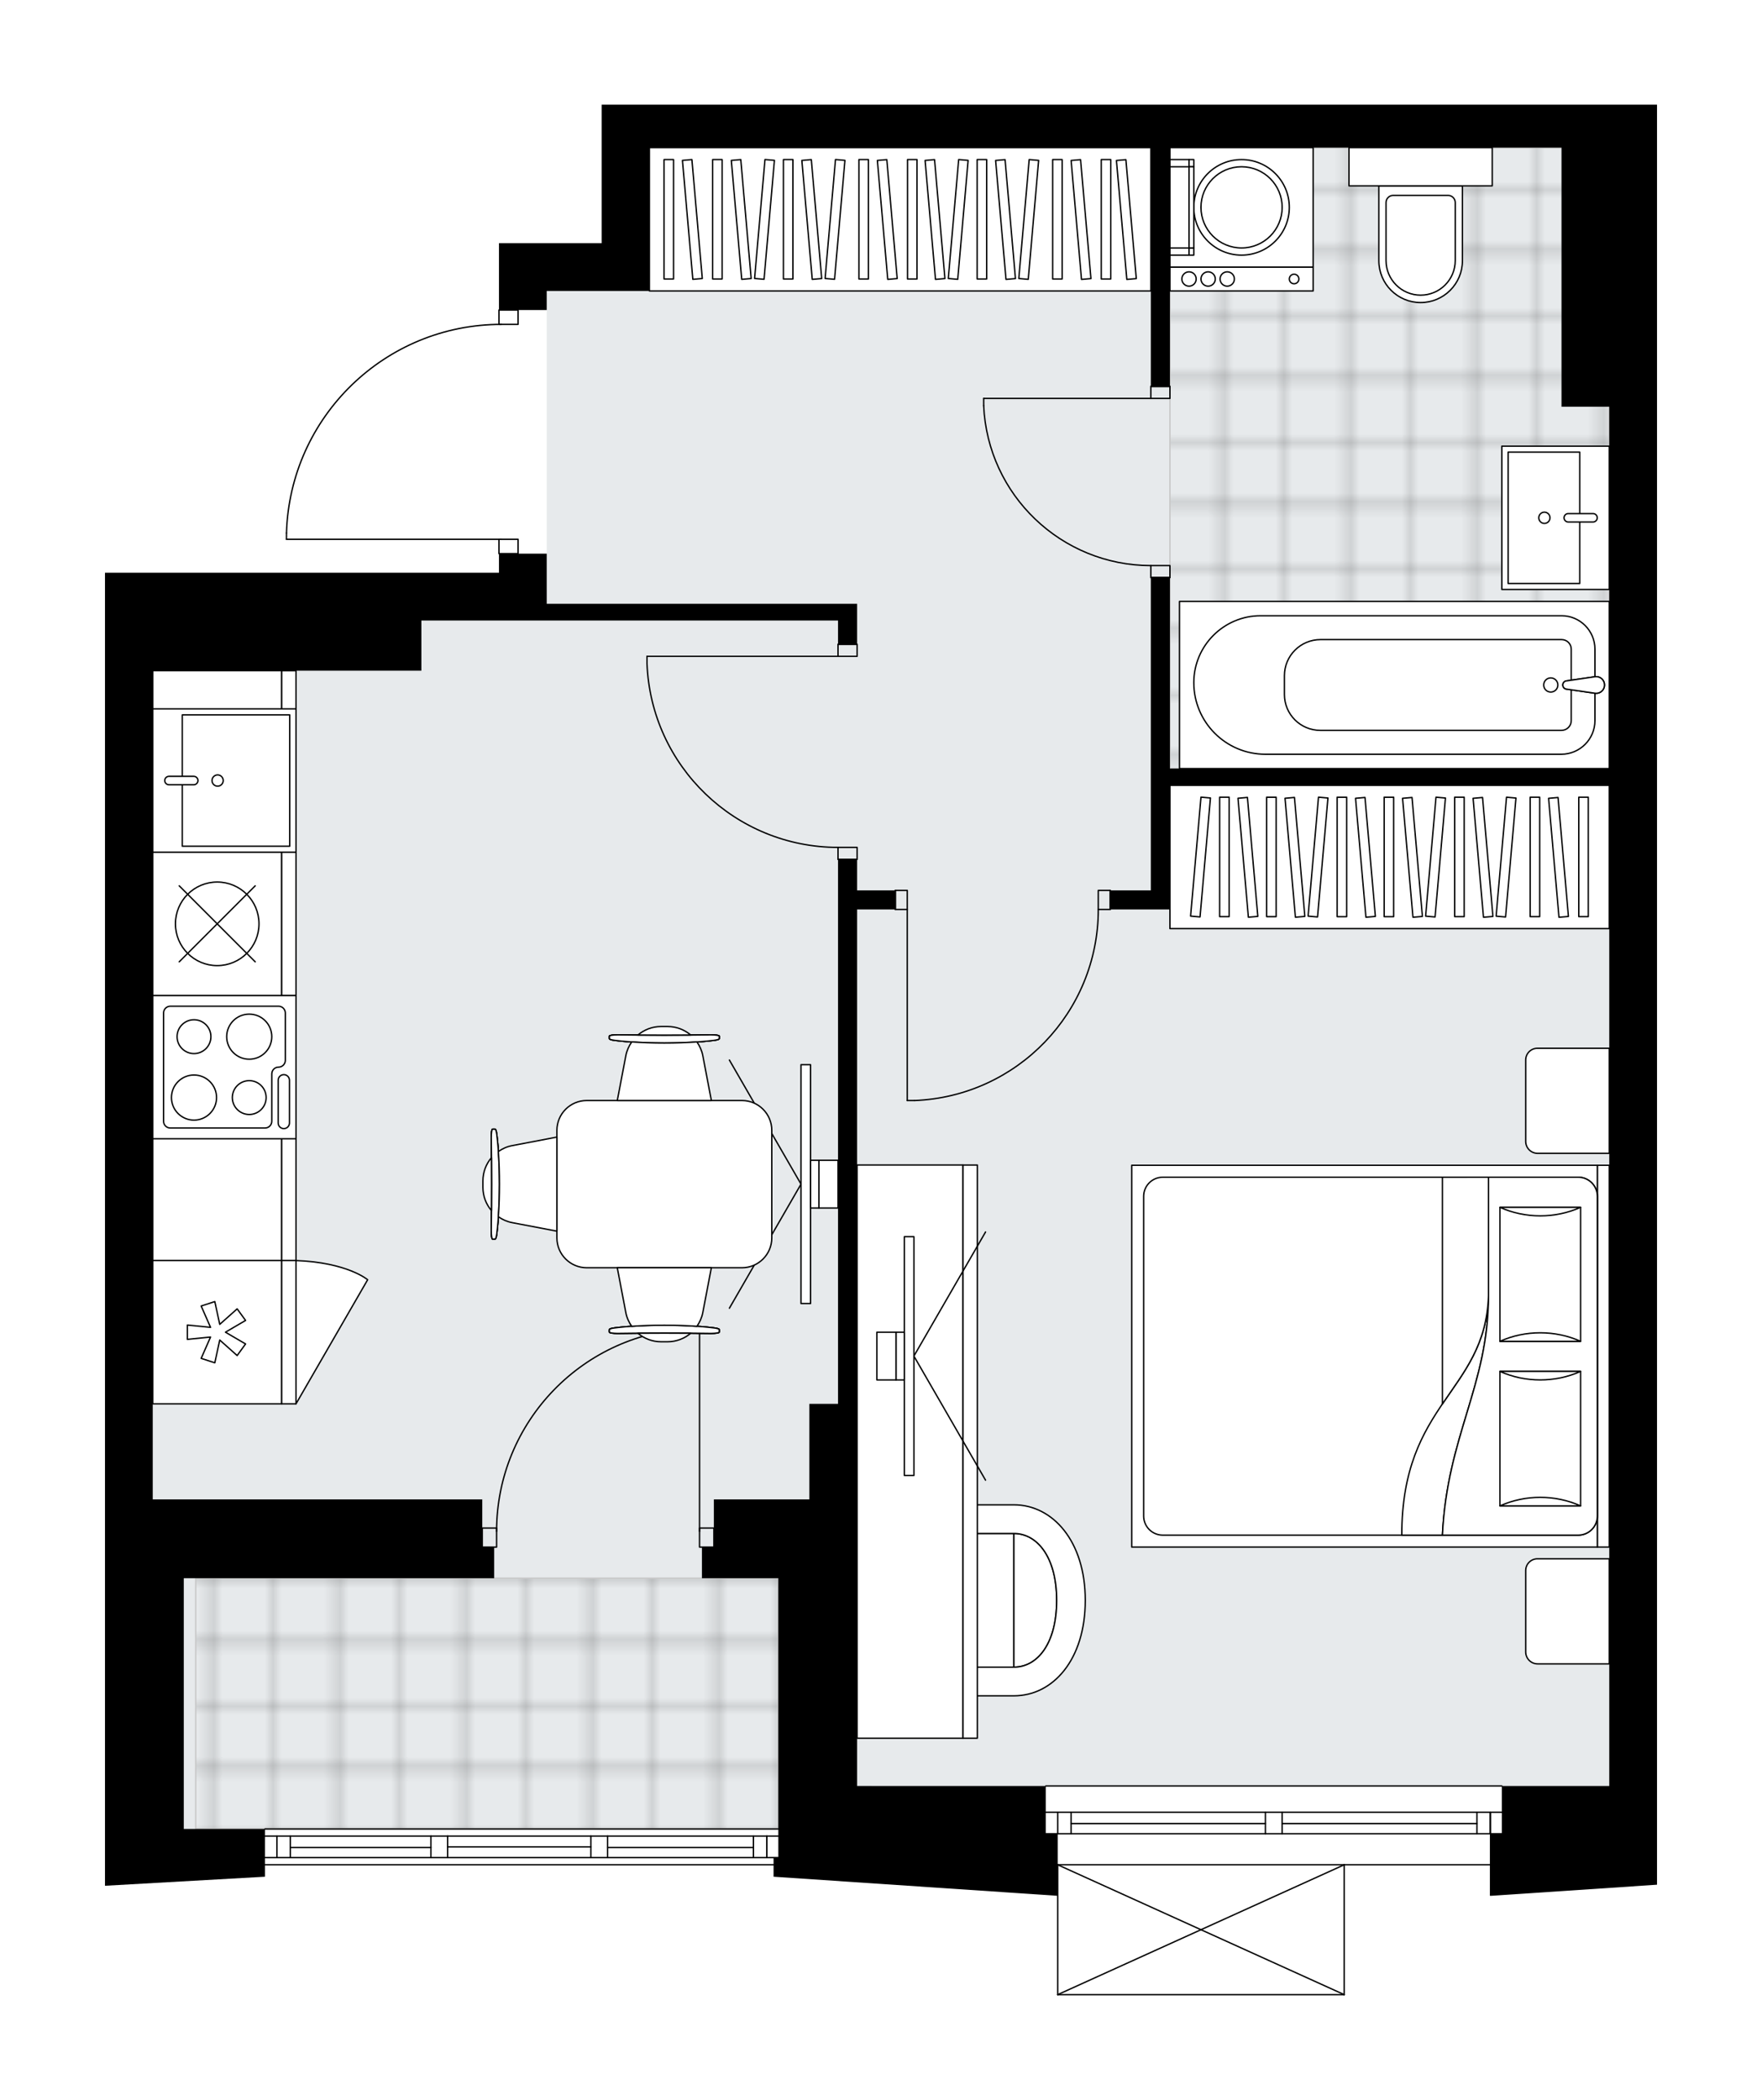 <svg xmlns="http://www.w3.org/2000/svg" xmlns:xlink="http://www.w3.org/1999/xlink" height="2000px" id="Layer_1" style="enable-background:new 0 0 1678.43 2000;" version="1.1" viewBox="0 0 1678.43 2000" width="1678.43px" x="0px" y="0px" xml:space="preserve">
<style type="text/css">
	.st0{fill:none;}
	.st1{opacity:0.25;fill:none;stroke:#070606;stroke-width:0.4;stroke-miterlimit:10;}
	.st2{fill:#FFFFFF;}
	.st3{fill:#E7EAEC;}
	.st4{fill:url(#SVGID_1_);stroke:#C8C8C8;stroke-width:1.3;stroke-miterlimit:10;}
	
		.st5{fill:url(#SVGID_00000167364475752493682960000008247991464022605460_);stroke:#C8C8C8;stroke-width:1.3;stroke-miterlimit:10;}
	.st6{fill:none;stroke:#000000;stroke-width:1.3;stroke-linecap:round;stroke-linejoin:round;stroke-miterlimit:10;}
	.st7{fill:#FFFFFF;stroke:#000000;stroke-width:1.3;stroke-linecap:round;stroke-linejoin:round;stroke-miterlimit:10;}
	.st8{font-family:'Arial-BoldMT','Arial'; font-weight:bold;}
	.st9{font-size:119.213px;}
	.st10{font-size:100.873px;}
	.st11{font-family: 'ArialMT','Arial';}
	.st12{font-size:40px;}
</style>
<pattern height="14.57" id="New_Pattern_Swatch_2" patternUnits="userSpaceOnUse" style="overflow:visible;" viewBox="7.49 -22.06 14.57 14.57" width="14.57" x="-160.65" y="-0.36">
	<g>
		<rect class="st0" height="14.57" width="14.57" x="7.49" y="-22.06" />
		<g>
			<rect class="st1" height="7.29" width="7.29" x="14.77" y="-7.49" />
		</g>
		<g>
			<rect class="st1" height="7.29" width="7.29" x="0.2" y="-7.49" />
		</g>
		<g>
			<rect class="st1" height="7.29" width="7.29" x="22.06" y="-14.77" />
		</g>
		<g>
			<rect class="st1" height="7.29" width="7.29" x="7.49" y="-14.77" />
			<rect class="st1" height="7.29" width="7.29" x="14.77" y="-22.06" />
		</g>
		<g>
			<rect class="st1" height="7.29" width="7.29" x="0.2" y="-22.06" />
		</g>
		<g>
			<rect class="st1" height="7.29" width="7.29" x="22.06" y="-29.35" />
		</g>
		<g>
			<rect class="st1" height="7.29" width="7.29" x="7.49" y="-29.35" />
		</g>
	</g>
</pattern>
<path class="st2" d="M1578.43,99.67v40.94V387.4v1313.53h0v45.49v40.94h0v7.61l-158.08,10.58h-1.14v-18.2h0v-10.72  h-138.09v123.04c0,0,0,0.01,0,0.01c0,0.04-0.02,0.07-0.02,0.11c-0.01,0.05-0.01,0.1-0.03,0.15c0,0,0,0,0,0.01  c0,0.01-0.01,0.01-0.01,0.01c-0.05,0.1-0.12,0.17-0.2,0.23c-0.02,0.02-0.04,0.03-0.06,0.04c-0.09,0.05-0.2,0.09-0.31,0.09h-272.94  c-0.12,0-0.22-0.04-0.31-0.09c-0.02-0.01-0.04-0.03-0.06-0.04c-0.08-0.06-0.16-0.14-0.2-0.23c0-0.01-0.01-0.01-0.01-0.01  c0,0,0,0,0-0.01c-0.02-0.04-0.02-0.1-0.03-0.15c-0.01-0.04-0.02-0.07-0.02-0.11c0,0,0-0.01,0-0.01v-94.16l-270.02-18.15v-10.72  H252.4c0,0,0,0,0,0v10.72h0L100,1795.98v-8.62h0v-40.94h0v-58h0v-351.41V545.48h45.49h255.88h73.92v-17.55  c-0.36,0-0.65-0.29-0.65-0.65v-13H272.89c-0.36,0-0.65-0.29-0.65-0.65v-5.96c0,0,0-0.01,0-0.01c0,0,0-0.01,0-0.01  c1.59-53.71,23.7-103.9,62.25-141.33c37.85-36.74,87.52-57.27,140.16-58.01v-13.03c0-0.36,0.29-0.65,0.65-0.65v-17.55V231.6h97.8  V99.67h45.49H1578.43z" id="background" />
<g id="floor">
	<polygon class="st3" points="593.57,120.15 593.57,252.87 520.79,252.87 520.79,561.4 122.75,561.4 122.75,1497.36 122.75,1700.93    122.75,1741.87 830.12,1741.87 830.12,1700.93 1555.69,1700.93 1555.69,561.4 1555.69,252.87 1555.69,120.15  " />
	<pattern id="SVGID_1_" patternTransform="matrix(0 8.024 -8.024 0 -49150.781 50877.875)" xlink:href="#New_Pattern_Swatch_2">
	</pattern>
	<rect class="st4" height="591.37" width="418.51" x="1114.44" y="140.62" />
	
		<pattern id="SVGID_00000150096597441172762510000013735047492828976312_" patternTransform="matrix(0 8.024 -8.024 0 -49150.781 50877.875)" xlink:href="#New_Pattern_Swatch_2">
	</pattern>
	
		<rect height="238.82" style="fill:url(#SVGID_00000150096597441172762510000013735047492828976312_);stroke:#C8C8C8;stroke-width:1.3;stroke-miterlimit:10;" width="554.98" x="186.44" y="1503.05" />
	<g id="LWPOLYLINE_00000047777960235844207010000005174459540718384788_">
		<rect class="st6" height="11.37" width="18.2" x="1096.24" y="368.07" />
	</g>
	<g id="LWPOLYLINE_00000017497115542164773920000000137896324926857879_">
		<rect class="st6" height="11.37" width="18.2" x="1096.24" y="538.66" />
	</g>
	<g id="LINE_00000067231932967876943970000004322347938639403703_">
		<line class="st6" x1="1096.24" x2="1114.43" y1="368.07" y2="368.07" />
	</g>
	<g id="LINE_00000130623239003675759630000008931114267164670095_">
		<line class="st6" x1="1096.24" x2="1114.43" y1="550.03" y2="550.03" />
	</g>
	<g id="LINE_00000090266248689975663210000011562270463954741124_">
		<line class="st6" x1="1096.24" x2="937.02" y1="379.44" y2="379.44" />
	</g>
	<g id="ARC_00000089559069992920940770000001917547682274521229_">
		<path class="st6" d="M1096.24,538.66c-85.28-0.06-155.43-67.2-159.22-152.39" />
	</g>
	<g id="LINE_00000153684242389845549580000002517537171593707664_">
		<line class="st6" x1="937.02" x2="937.02" y1="379.44" y2="386.26" />
	</g>
	<g id="LWPOLYLINE_00000081606201977944920480000006787498139985214129_">
		<rect class="st6" height="11.37" width="18.2" x="798.28" y="613.71" />
	</g>
	<g id="LWPOLYLINE_00000106866519948651489020000014156629208352519820_">
		<rect class="st6" height="11.37" width="18.2" x="798.28" y="807.05" />
	</g>
	<g id="LINE_00000006709624812314074110000001181738776979088810_">
		<line class="st6" x1="798.28" x2="816.47" y1="613.71" y2="613.71" />
	</g>
	<g id="LINE_00000023995539006869977240000014037795316193142682_">
		<line class="st6" x1="798.28" x2="816.47" y1="818.42" y2="818.42" />
	</g>
	<g id="LINE_00000109003194960849418270000003098452754855591815_">
		<line class="st6" x1="798.28" x2="616.32" y1="625.09" y2="625.09" />
	</g>
	<g id="LINE_00000086688224750905477810000005352634354352187264_">
		<line class="st6" x1="616.32" x2="616.32" y1="631.91" y2="625.09" />
	</g>
	<g id="ARC_00000090294584211852183620000005528563779106386594_">
		<path class="st6" d="M798.28,807.05C700.44,807,620.1,729.68,616.32,631.91" />
	</g>
	<g id="LWPOLYLINE_00000162341099841563925590000008071523274001196475_">
		<rect class="st6" height="18.2" width="11.37" x="852.87" y="847.99" />
	</g>
	<g id="LWPOLYLINE_00000021815801951601352190000009768285418059922316_">
		<rect class="st6" height="18.2" width="11.37" x="1046.2" y="847.99" />
	</g>
	<g id="LINE_00000070076725960711902630000006225883338090797709_">
		<line class="st6" x1="852.87" x2="852.87" y1="866.18" y2="847.99" />
	</g>
	<g id="LINE_00000088110699060089565580000012708660703743135410_">
		<line class="st6" x1="1057.57" x2="1057.57" y1="866.18" y2="847.99" />
	</g>
	<g id="LINE_00000138532757445910886620000011350086287687792032_">
		<line class="st6" x1="864.24" x2="864.24" y1="866.18" y2="1048.14" />
	</g>
	<g id="LINE_00000180347969630495588270000011639098706214215302_">
		<line class="st6" x1="871.06" x2="864.24" y1="1048.14" y2="1048.14" />
	</g>
	<g id="ARC_00000047052455102969838260000009083637592786807215_">
		<path class="st6" d="M1046.2,866.18c-0.05,97.84-77.37,178.17-175.14,181.96" />
	</g>
	<g id="LWPOLYLINE_00000166670903588336089580000012436956819693142441_">
		<rect class="st6" height="13.65" width="18.2" x="475.3" y="295.28" />
	</g>
	<g id="LWPOLYLINE_00000173152828505045588360000006401857713241355649_">
		<rect class="st6" height="13.65" width="18.2" x="475.3" y="513.64" />
	</g>
	<g id="LWPOLYLINE_00000062169836602195848580000001118781526665356172_">
		<path class="st6" d="M272.89,507.67c3.28-110.7,93.96-198.74,204.71-198.74" />
	</g>
	<g id="LINE_00000024722136588548314580000000520826456061799568_">
		<line class="st6" x1="477.59" x2="272.89" y1="513.64" y2="513.64" />
	</g>
	<g id="LINE_00000160885346615707722270000008146366965046870964_">
		<line class="st6" x1="272.89" x2="272.89" y1="513.64" y2="507.67" />
	</g>
	<g id="LWPOLYLINE_00000155838041687087386040000007914842578383889086_">
		<rect class="st6" height="18.2" width="13.65" x="459.38" y="1455.28" />
	</g>
	<g id="LWPOLYLINE_00000078043526448446296660000000641537813326758074_">
		<rect class="st6" height="18.2" width="13.65" x="666.36" y="1455.28" />
	</g>
	<g id="LWPOLYLINE_00000040554310064223278760000013989390238128553658_">
		<path class="st6" d="M660.73,1265.13c-104.55,3.1-187.7,88.74-187.7,193.33" />
	</g>
	<g id="LINE_00000111150874072753350600000015624872361579605428_">
		<line class="st6" x1="666.36" x2="666.36" y1="1458.46" y2="1265.13" />
	</g>
	<g id="LINE_00000159443134909835275580000014325313333321632129_">
		<line class="st6" x1="666.36" x2="660.73" y1="1265.13" y2="1265.13" />
	</g>
	<g id="LINE_00000035513376849831179010000018414380660174366108_">
		<line class="st6" x1="1430.59" x2="996.16" y1="1775.99" y2="1775.99" />
	</g>
	<g id="LINE_00000060018763933786957220000010085435133223179415_">
		<line class="st6" x1="996.16" x2="1205.41" y1="1725.95" y2="1725.95" />
	</g>
	<g id="LINE_00000106128526569600214730000012938516816319043217_">
		<line class="st6" x1="1221.34" x2="1430.59" y1="1725.95" y2="1725.95" />
	</g>
	<g id="LINE_00000089559534245799022090000005032460033514372759_">
		<line class="st6" x1="1419.62" x2="1419.62" y1="1746.42" y2="1725.95" />
	</g>
	<g id="LINE_00000124140826176558130770000005617766284575792318_">
		<line class="st6" x1="1007.53" x2="1007.53" y1="1746.42" y2="1725.95" />
	</g>
	<g id="LINE_00000034089212246369948340000005836219162850409360_">
		<line class="st6" x1="996.16" x2="1205.41" y1="1746.42" y2="1746.42" />
	</g>
	<g id="LINE_00000067235427744887829020000008593969506471328178_">
		<line class="st6" x1="1221.34" x2="1430.59" y1="1746.42" y2="1746.42" />
	</g>
	<g id="LINE_00000122709530335864942470000005866866070780732048_">
		<line class="st6" x1="1221.34" x2="1406.89" y1="1736.75" y2="1736.75" />
	</g>
	<g id="LINE_00000127028267566522934650000005551217734141884606_">
		<line class="st6" x1="1020.27" x2="1205.41" y1="1736.75" y2="1736.75" />
	</g>
	<g id="LINE_00000067207008868332788810000002773308092889135780_">
		<line class="st6" x1="1020.27" x2="1020.27" y1="1725.95" y2="1746.42" />
	</g>
	<g id="LINE_00000117668254658508803000000000368276517990262156_">
		<line class="st6" x1="1419.62" x2="1419.62" y1="1746.42" y2="1725.95" />
	</g>
	<g id="LINE_00000018212221986553483900000001724320240750156178_">
		<line class="st6" x1="1406.89" x2="1406.89" y1="1725.95" y2="1746.42" />
	</g>
	<g id="LINE_00000159433867773356795730000001469879449827279275_">
		<line class="st6" x1="1205.41" x2="1205.41" y1="1746.42" y2="1725.95" />
	</g>
	<g id="LINE_00000183929823022584233090000002449144208002694278_">
		<line class="st6" x1="1205.41" x2="1221.34" y1="1725.95" y2="1725.95" />
	</g>
	<g id="LINE_00000052790184381149677760000017699975079902539165_">
		<line class="st6" x1="1221.34" x2="1221.34" y1="1725.95" y2="1746.42" />
	</g>
	<g id="LINE_00000052081774424515071780000013238072940302806938_">
		<line class="st6" x1="1221.34" x2="1205.41" y1="1746.42" y2="1746.42" />
	</g>
	<g id="LINE_00000003063657778104579430000018077704438610613390_">
		<line class="st6" x1="996.16" x2="1430.59" y1="1700.93" y2="1700.93" />
	</g>
	<g id="LINE_00000040533424041624322290000007362602955653991564_">
		<line class="st6" x1="741.41" x2="252.4" y1="1775.99" y2="1775.99" />
	</g>
	<g id="LINE_00000161622488995009961010000015546898768355386553_">
		<line class="st6" x1="730.45" x2="730.45" y1="1769.16" y2="1748.69" />
	</g>
	<g id="LINE_00000011711608278541193370000008757852731738585248_">
		<line class="st6" x1="263.77" x2="263.77" y1="1769.16" y2="1748.69" />
	</g>
	<g id="LINE_00000010311277882782140540000002281998623560187830_">
		<line class="st6" x1="578.79" x2="717.71" y1="1759.5" y2="1759.5" />
	</g>
	<g id="LINE_00000049179991658509149270000002849573335811964550_">
		<line class="st6" x1="276.51" x2="410.47" y1="1759.5" y2="1759.5" />
	</g>
	<g id="LINE_00000007423685351913424510000003896519256779993264_">
		<line class="st6" x1="276.51" x2="276.51" y1="1748.69" y2="1769.16" />
	</g>
	<g id="LINE_00000109718620416271565030000010105939222983305913_">
		<line class="st6" x1="730.45" x2="730.45" y1="1769.16" y2="1748.69" />
	</g>
	<g id="LINE_00000091724822033820052450000013496873128503272850_">
		<line class="st6" x1="717.71" x2="717.71" y1="1748.69" y2="1769.16" />
	</g>
	<g id="LINE_00000078758791127293687750000016671254082931928201_">
		<line class="st6" x1="562.87" x2="562.87" y1="1769.16" y2="1748.69" />
	</g>
	<g id="LINE_00000101095929461693083820000014383413046971366327_">
		<line class="st6" x1="562.87" x2="578.79" y1="1748.69" y2="1748.69" />
	</g>
	<g id="LINE_00000093869300410400772200000014746023834790878350_">
		<line class="st6" x1="578.79" x2="578.79" y1="1748.69" y2="1769.16" />
	</g>
	<g id="LINE_00000119094082884463428840000017508748959328341636_">
		<line class="st6" x1="578.79" x2="562.87" y1="1769.16" y2="1769.16" />
	</g>
	<g id="LINE_00000072253097912776495440000010830605582429171638_">
		<line class="st6" x1="252.4" x2="741.41" y1="1741.87" y2="1741.87" />
	</g>
	<g id="LINE_00000178170716392416442650000005712959927361927093_">
		<line class="st6" x1="410.47" x2="410.47" y1="1769.16" y2="1748.69" />
	</g>
	<g id="LINE_00000155115279648081057470000001494180292597190333_">
		<line class="st6" x1="410.47" x2="426.4" y1="1748.69" y2="1748.69" />
	</g>
	<g id="LINE_00000005988770609598434750000006478619333232367020_">
		<line class="st6" x1="426.4" x2="426.4" y1="1748.69" y2="1769.16" />
	</g>
	<g id="LINE_00000078034425861120520030000002061389636865659543_">
		<line class="st6" x1="426.4" x2="410.47" y1="1769.16" y2="1769.16" />
	</g>
	<g id="LINE_00000054256043674038784040000005459865346918983315_">
		<line class="st6" x1="426.4" x2="562.87" y1="1758.93" y2="1758.93" />
	</g>
	<g id="LWPOLYLINE_00000077306069366544450270000005544488509905184676_">
		<line class="st6" x1="410.47" x2="252.4" y1="1769.16" y2="1769.16" />
	</g>
	<g id="LWPOLYLINE_00000181785584987094986860000007908569139396621739_">
		<line class="st6" x1="426.4" x2="562.87" y1="1769.16" y2="1769.16" />
	</g>
	<g id="LWPOLYLINE_00000158009200013892446490000005621862164599602879_">
		<line class="st6" x1="578.79" x2="741.41" y1="1769.16" y2="1769.16" />
	</g>
	<g id="LWPOLYLINE_00000060026386410229735240000014308675355513303455_">
		<line class="st6" x1="410.47" x2="252.4" y1="1748.69" y2="1748.69" />
	</g>
	<g id="LWPOLYLINE_00000000918377567635856170000008538589724091874999_">
		<line class="st6" x1="426.4" x2="562.87" y1="1748.69" y2="1748.69" />
	</g>
	<g id="LWPOLYLINE_00000038380270585764613880000015713036764361282960_">
		<line class="st6" x1="578.79" x2="741.41" y1="1748.69" y2="1748.69" />
	</g>
	<g id="LINE_00000163781667292324602030000008257397111635244721_">
		<line class="st6" x1="1280.47" x2="1007.53" y1="1899.68" y2="1899.68" />
	</g>
	<g id="LINE_00000018214904322178753830000013296773899025376949_">
		<line class="st6" x1="1007.53" x2="1007.53" y1="1899.68" y2="1775.99" />
	</g>
	<g id="LINE_00000056394605767652857890000007322772300620822926_">
		<line class="st6" x1="1280.47" x2="1280.47" y1="1775.99" y2="1899.68" />
	</g>
	<g id="LWPOLYLINE_00000017496202290665839800000014225724678116889784_">
		<line class="st6" x1="1007.53" x2="1280.47" y1="1775.99" y2="1899.68" />
	</g>
	<g id="LWPOLYLINE_00000168091873279419057950000007030214205474846096_">
		<line class="st6" x1="1280.47" x2="1007.53" y1="1775.99" y2="1899.68" />
	</g>
	<g>
		<polygon points="996.16,1700.93 816.47,1700.93 816.47,1337.01 816.47,866.18 852.87,866.18 852.87,847.99 816.47,847.99     816.47,818.42 798.28,818.42 798.28,1337.01 770.98,1337.01 770.98,1427.99 741.41,1427.99 680,1427.99 680,1473.48     668.63,1473.48 668.63,1503.05 680,1503.05 741.41,1503.05 741.41,1700.93 741.41,1746.42 741.41,1769.16 736.87,1769.16     736.87,1787.36 1007.53,1805.56 1007.53,1787.36 1007.53,1746.42 996.16,1746.42   " />
		<polygon points="145.49,638.73 401.38,638.73 401.38,590.97 520.79,590.97 798.28,590.97 798.28,613.71 816.47,613.71     816.47,590.97 816.47,575.05 520.79,575.05 520.79,545.48 520.79,527.28 475.3,527.28 475.3,545.48 401.38,545.48 145.49,545.48     100,545.48 100,1337.01 100,1688.42 100,1688.42 100,1746.42 100,1746.42 100,1787.36 100,1787.36 100,1795.98 252.4,1787.36     252.39,1787.36 252.39,1746.42 252.4,1746.42 252.4,1741.87 175.06,1741.87 175.06,1746.42 175.06,1746.42 175.06,1700.93     175.06,1700.93 175.06,1503.05 459.38,1503.05 470.75,1503.05 470.75,1473.48 459.38,1473.48 459.38,1427.99 145.49,1427.99     145.49,1337.01   " />
		<polygon points="618.59,99.67 573.1,99.67 573.1,231.6 475.3,231.6 475.3,277.09 475.3,295.28 520.79,295.28 520.79,277.09     618.59,277.09 618.59,231.6 618.59,140.62 1096.24,140.62 1096.24,368.07 1114.43,368.07 1114.43,140.62 1487.45,140.62     1487.45,387.4 1532.94,387.4 1532.94,731.99 1114.43,731.99 1114.43,550.03 1096.24,550.03 1096.24,847.99 1057.57,847.99     1057.57,866.18 1096.24,866.18 1114.43,866.18 1114.43,747.91 1532.94,747.91 1532.94,1700.93 1430.59,1700.93 1430.59,1746.42     1419.22,1746.42 1419.22,1787.36 1419.22,1787.36 1419.22,1805.56 1420.36,1805.56 1578.43,1794.97 1578.43,1787.36     1578.43,1787.36 1578.43,1746.42 1578.43,1746.42 1578.43,1700.93 1578.43,1700.93 1578.43,387.4 1578.43,140.62 1578.43,99.67       " />
	</g>
</g>
<g id="mebel">
	<g>
		<path class="st7" d="M1453.34,1009.52v77.55c0,6.28,5.09,11.37,11.37,11.37h68.24V998.36h-68.45    C1458.33,998.36,1453.34,1003.36,1453.34,1009.52z" />
		<path class="st7" d="M1453.34,1495.75v77.55c0,6.28,5.09,11.37,11.37,11.37h68.24v-100.08h-68.45    C1458.33,1484.59,1453.34,1489.59,1453.34,1495.75z" />
		<g>
			
				<rect class="st7" height="11.37" transform="matrix(-1.836970e-16 1 -1 -1.836970e-16 2818.877 -235.638)" width="363.61" x="1345.45" y="1285.93" />
			
				<rect class="st7" height="443.53" transform="matrix(-1.836970e-16 1 -1 -1.836970e-16 2591.427 -8.187)" width="363.61" x="1118" y="1069.86" />
			<path class="st7" d="M1521.57,1139.38v304.47c0,10.05-8.15,18.2-18.2,18.2h-395.76c-10.05,0-18.2-8.15-18.2-18.2v-304.47     c0-10.05,8.15-18.2,18.2-18.2h395.76C1513.42,1121.19,1521.57,1129.33,1521.57,1139.38z" />
			<path class="st7" d="M1374,1462.05c4.66-95.1,43.85-142.23,43.87-227.87c-3.1,91.63-82.72,101.41-82.55,227.87L1374,1462.05z" />
			<g>
				<path class="st7" d="M1374,1462.05c4.66-95.1,43.85-142.23,43.87-227.87l0-113h85.5c10.05,0,18.2,8.15,18.2,18.2v304.47      c0,10.05-8.15,18.2-18.2,18.2L1374,1462.05L1374,1462.05z" />
			</g>
			
				<rect class="st7" height="76.8" transform="matrix(-1.836970e-16 1 -1 -1.836970e-16 2680.858 -253.566)" width="127.6" x="1403.41" y="1175.24" />
			<path class="st7" d="M1428.81,1277.45c24.13-10.81,52.68-10.81,76.8,0H1428.81z" />
			<path class="st7" d="M1505.61,1149.85c-24.13,10.81-52.68,10.81-76.8,0H1505.61z" />
			
				<rect class="st7" height="76.8" transform="matrix(-1.836970e-16 1 -1 -1.836970e-16 2837.362 -97.061)" width="128.09" x="1403.17" y="1331.75" />
			<path class="st7" d="M1428.81,1434.2c24.13-10.85,52.68-10.85,76.8,0H1428.81z" />
			<path class="st7" d="M1505.61,1306.1c-24.13,10.85-52.68,10.85-76.8,0H1505.61z" />
			<g>
				<path class="st7" d="M1417.88,1234.19v-113H1374v215.91C1394.7,1306.5,1416.29,1281.04,1417.88,1234.19z" />
			</g>
		</g>
	</g>
	<g>
		
			<rect class="st7" height="418.51" transform="matrix(1.441645e-10 -1 1 1.441645e-10 507.544 2139.834)" width="136.47" x="1255.45" y="606.89" />
		<g>
			
				<rect class="st7" height="9.04" transform="matrix(1.347545e-10 -1 1 1.347545e-10 350.154 1982.444)" width="113.73" x="1109.44" y="811.63" />
			
				<rect class="st7" height="9.04" transform="matrix(1.347545e-10 -1 1 1.347545e-10 394.936 2027.226)" width="113.73" x="1154.22" y="811.63" />
			
				<rect class="st7" height="9.04" transform="matrix(1.348824e-10 -1 1 1.348824e-10 462.109 2094.399)" width="113.73" x="1221.39" y="811.63" />
			
				<rect class="st7" height="9.04" transform="matrix(1.348824e-10 -1 1 1.348824e-10 506.891 2139.181)" width="113.73" x="1266.17" y="811.63" />
			
				<rect class="st7" height="9.04" transform="matrix(1.348824e-10 -1 1 1.348824e-10 574.064 2206.354)" width="113.73" x="1333.35" y="811.63" />
			
				<rect class="st7" height="9.04" transform="matrix(0.087 -0.996 0.996 0.087 231.171 1884.568)" width="113.73" x="1087.05" y="811.63" />
			
				<rect class="st7" height="9.04" transform="matrix(0.087 -0.996 0.996 0.087 333.368 1996.097)" width="113.73" x="1199" y="811.63" />
			
				<rect class="st7" height="9.04" transform="matrix(0.087 -0.996 0.996 0.087 435.566 2107.626)" width="113.73" x="1310.96" y="811.63" />
			
				<rect class="st7" height="9.04" transform="matrix(-0.087 -0.996 0.996 -0.087 479.252 2071.443)" width="113.73" x="1131.83" y="811.63" />
			
				<rect class="st7" height="9.04" transform="matrix(-0.087 -0.996 0.996 -0.087 527.937 2116.055)" width="113.73" x="1176.61" y="811.63" />
			
				<rect class="st7" height="9.04" transform="matrix(-0.087 -0.996 0.996 -0.087 600.965 2182.972)" width="113.73" x="1243.78" y="811.63" />
			
				<rect class="st7" height="9.04" transform="matrix(-0.087 -0.996 0.996 -0.087 649.65 2227.584)" width="113.73" x="1288.56" y="811.63" />
			
				<rect class="st7" height="9.04" transform="matrix(0.087 -0.996 0.996 0.087 496.884 2174.544)" width="113.73" x="1378.13" y="811.63" />
			
				<rect class="st7" height="9.04" transform="matrix(-0.087 -0.996 0.996 -0.087 722.677 2294.501)" width="113.73" x="1355.74" y="811.63" />
			
				<rect class="st7" height="9.04" transform="matrix(1.347545e-10 -1 1 1.347545e-10 645.973 2278.263)" width="113.73" x="1405.26" y="811.63" />
			
				<rect class="st7" height="9.04" transform="matrix(1.347545e-10 -1 1 1.347545e-10 692.264 2324.554)" width="113.73" x="1451.55" y="811.63" />
			
				<rect class="st7" height="9.04" transform="matrix(-0.087 -0.996 0.996 -0.087 800.854 2366.137)" width="113.73" x="1427.65" y="811.63" />
		</g>
	</g>
	<g>
		
			<rect class="st7" height="122.82" transform="matrix(1.091133e-11 -1 1 1.091133e-11 -712.727 1126.549)" width="561.8" x="-73.99" y="858.23" />
		
			<rect class="st7" height="13.65" transform="matrix(1.091133e-11 -1 1 1.091133e-11 -644.492 1194.784)" width="561.8" x="-5.76" y="912.81" />
	</g>
	<g>
		
			<rect class="st7" height="477.65" transform="matrix(1.435248e-10 -1 1 1.435248e-10 648.563 1066.266)" width="136.47" x="789.18" y="-29.97" />
		<g>
			
				<rect class="st7" height="9.04" transform="matrix(1.339871e-10 -1 1 1.339871e-10 428.226 845.929)" width="113.73" x="580.21" y="204.33" />
			
				<rect class="st7" height="9.04" transform="matrix(1.346346e-10 -1 1 1.346346e-10 474.517 892.219)" width="113.73" x="626.51" y="204.33" />
			
				<rect class="st7" height="9.04" transform="matrix(-0.087 -0.996 0.996 -0.087 508.889 884.013)" width="113.73" x="602.61" y="204.33" />
			
				<rect class="st7" height="9.04" transform="matrix(1.347545e-10 -1 1 1.347545e-10 541.945 959.648)" width="113.73" x="693.93" y="204.33" />
			
				<rect class="st7" height="9.04" transform="matrix(0.087 -0.996 0.996 0.087 456.864 916.282)" width="113.73" x="671.54" y="204.33" />
			
				<rect class="st7" height="9.04" transform="matrix(-0.087 -0.996 0.996 -0.087 559.491 930.382)" width="113.73" x="649.15" y="204.33" />
			
				<rect class="st7" height="9.04" transform="matrix(0.087 -0.996 0.996 0.087 518.182 983.2)" width="113.73" x="738.72" y="204.33" />
			
				<rect class="st7" height="9.04" transform="matrix(-0.087 -0.996 0.996 -0.087 632.518 997.299)" width="113.73" x="716.32" y="204.33" />
			
				<rect class="st7" height="9.04" transform="matrix(1.342429e-10 -1 1 1.342429e-10 613.854 1031.557)" width="113.73" x="765.84" y="204.33" />
			
				<rect class="st7" height="9.04" transform="matrix(1.348984e-10 -1 1 1.348984e-10 660.144 1077.847)" width="113.73" x="812.13" y="204.33" />
			
				<rect class="st7" height="9.04" transform="matrix(-0.087 -0.996 0.996 -0.087 710.695 1068.935)" width="113.73" x="788.23" y="204.33" />
			
				<rect class="st7" height="9.04" transform="matrix(1.348984e-10 -1 1 1.348984e-10 726.488 1144.191)" width="113.73" x="878.48" y="204.33" />
			
				<rect class="st7" height="9.04" transform="matrix(0.087 -0.996 0.996 0.087 625.323 1100.123)" width="113.73" x="856.09" y="204.33" />
			
				<rect class="st7" height="9.04" transform="matrix(-0.087 -0.996 0.996 -0.087 760.118 1114.223)" width="113.73" x="833.7" y="204.33" />
			
				<rect class="st7" height="9.04" transform="matrix(0.087 -0.996 0.996 0.087 686.642 1167.041)" width="113.73" x="923.26" y="204.33" />
			
				<rect class="st7" height="9.04" transform="matrix(-0.087 -0.996 0.996 -0.087 833.146 1181.14)" width="113.73" x="900.87" y="204.33" />
			
				<rect class="st7" height="9.04" transform="matrix(1.348824e-10 -1 1 1.348824e-10 798.398 1216.1)" width="113.73" x="950.39" y="204.33" />
			
				<rect class="st7" height="9.04" transform="matrix(1.361614e-10 -1 1 1.361614e-10 844.688 1262.39)" width="113.73" x="996.68" y="204.33" />
			
				<rect class="st7" height="9.04" transform="matrix(-0.087 -0.996 0.996 -0.087 911.322 1252.776)" width="113.73" x="972.78" y="204.33" />
			
				<rect class="st7" height="9.04" transform="matrix(-0.087 -0.996 0.996 -0.087 958.259 1295.785)" width="113.73" x="1015.95" y="204.33" />
		</g>
	</g>
	<g>
		
			<rect class="st7" height="136.47" transform="matrix(4.491813e-11 -1 1 4.491813e-11 -802.577 1230.035)" width="136.47" x="145.49" y="948.07" />
		<path class="st7" d="M162.24,1074.31h90.22c3.56,0,6.44-2.89,6.44-6.44v-45.11c0-3.56,2.89-6.44,6.44-6.44h0    c3.56,0,6.44-2.89,6.44-6.44v-45.11c0-3.56-2.89-6.44-6.44-6.44H162.24c-3.56,0-6.44,2.89-6.44,6.44v103.11    C155.79,1071.42,158.68,1074.31,162.24,1074.31z" />
		<path class="st7" d="M275.73,1028.85v40.66c0,2.97-2.4,5.37-5.37,5.37l0,0c-2.97,0-5.37-2.4-5.37-5.37v-40.66    c0-2.97,2.4-5.37,5.37-5.37l0,0C273.33,1023.48,275.73,1025.88,275.73,1028.85z" />
		<circle class="st7" cx="184.79" cy="1045.31" r="21.48" />
		<circle class="st7" cx="237.42" cy="987.31" r="21.48" />
		<circle class="st7" cx="237.42" cy="1045.31" r="16.11" />
		<circle class="st7" cx="184.79" cy="987.31" r="16.11" />
	</g>
	<g>
		
			<rect class="st7" height="122.82" transform="matrix(4.491813e-11 -1 1 4.491813e-11 -672.93 1086.742)" width="136.47" x="138.67" y="818.42" />
		
			<rect class="st7" height="13.65" transform="matrix(4.491813e-11 -1 1 4.491813e-11 -604.695 1154.977)" width="136.47" x="206.91" y="873.01" />
		<circle class="st7" cx="206.91" cy="879.84" r="39.8" />
		<line class="st7" x1="170.72" x2="243.09" y1="843.65" y2="916.02" />
		<line class="st7" x1="243.09" x2="170.72" y1="843.65" y2="916.02" />
	</g>
	<g>
		
			<rect class="st7" height="122.82" transform="matrix(4.491766e-11 1 -1 4.491766e-11 1475.678 1061.866)" width="136.47" x="138.67" y="1207.36" />
		
			<rect class="st7" height="13.65" transform="matrix(4.491766e-11 1 -1 4.491766e-11 1543.913 993.631)" width="136.47" x="206.91" y="1261.95" />
		<polygon class="st7" points="200.55,1264.16 178.47,1261.95 178.47,1275.6 200.55,1273.39 191.63,1293.7 204.61,1297.92     209.33,1276.24 225.9,1291 233.92,1279.96 214.76,1268.77 233.92,1257.58 225.9,1246.54 209.33,1261.3 204.61,1239.62     191.63,1243.84   " />
		<path class="st7" d="M281.96,1337.01l68.24-118.19c0,0-19.21-16.47-68.24-18.28V1337.01z" />
	</g>
	<g>
		
			<rect class="st7" height="136.47" transform="matrix(4.480866e-11 -1 1 4.480866e-11 -529.631 957.09)" width="136.48" x="145.49" y="675.13" />
		
			<rect class="st7" height="102.35" transform="matrix(4.485751e-11 -1 1 4.485751e-11 -518.585 968.184)" width="125.1" x="162.25" y="692.21" />
		<path class="st7" d="M188.57,743.38L188.57,743.38c0,2.22-1.8,4.02-4.02,4.02h-23.58c-2.22,0-4.02-1.8-4.02-4.02l0,0    c0-2.22,1.8-4.02,4.02-4.02h23.58C186.77,739.36,188.57,741.16,188.57,743.38z" />
		<circle class="st7" cx="207.3" cy="743.38" r="5.35" />
	</g>
	<g>
		
			<rect class="st7" height="409.41" transform="matrix(-1.836970e-16 1 -1 -1.836970e-16 1980.618 -675.858)" width="159.22" x="1248.63" y="447.67" />
		<g id="ARC_00000177457794200671044500000001147816102026276528_">
			<path class="st7" d="M1519.31,644.52c0.76-0.11,1.53-0.11,2.29,0c4.34,0.63,7.34,4.66,6.71,9c-0.63,4.34-4.66,7.34-9,6.71     l-27.77-4.05c-1.28-0.38-2.29-1.39-2.67-2.67c-0.63-2.1,0.57-4.31,2.67-4.94L1519.31,644.52z" />
		</g>
		<path class="st7" d="M1519.3,686.26v-26.03l-27.76-4.05c-1.28-0.38-2.29-1.39-2.67-2.67c-0.63-2.1,0.57-4.31,2.67-4.94l27.76-4.05    v-26.26c0-17.59-14.26-31.84-31.84-31.84h-286.54c-35.2,0-63.73,28.53-63.73,63.73c0,37.66,30.53,68.19,68.19,68.19h281.85    C1504.94,718.34,1519.3,703.98,1519.3,686.26z" />
		<path class="st7" d="M1496.71,686.34v-29.4l-5.18-0.76c-1.28-0.38-2.29-1.39-2.67-2.67c-0.63-2.1,0.57-4.31,2.67-4.94l5.18-0.76    v-29.56c0-5.02-4.07-9.1-9.1-9.1h-229.78c-18.96,0-34.33,15.37-34.33,34.33v17.99c0,18.84,15.28,34.12,34.12,34.12h229.83    C1492.57,695.6,1496.71,691.45,1496.71,686.34z" />
		<g id="ARC_00000179641720088525247870000014177850314198931345_">
			<path class="st7" d="M1519.31,644.52c0.76-0.11,1.53-0.11,2.29,0c4.34,0.63,7.34,4.66,6.71,9c-0.63,4.34-4.66,7.34-9,6.71     l-27.77-4.05c-1.28-0.38-2.29-1.39-2.67-2.67c-0.63-2.1,0.57-4.31,2.67-4.94L1519.31,644.52z" />
		</g>
		<circle class="st7" cx="1477.22" cy="652.38" r="6.75" />
	</g>
	<g>
		<path class="st7" d="M1353.26,288.16L1353.26,288.16c-21.98,0-39.8-17.82-39.8-39.8v-71.35h79.61v71.35    C1393.06,270.34,1375.24,288.16,1353.26,288.16z" />
		<rect class="st7" height="36.39" width="136.47" x="1285.02" y="140.62" />
		<path class="st7" d="M1353.26,281.1L1353.26,281.1c-18.21,0-32.98-14.77-32.98-32.98v-55.19c0-3.77,3.06-6.82,6.82-6.82h52.31    c3.77,0,6.82,3.06,6.82,6.82v55.19C1386.24,266.33,1371.47,281.1,1353.26,281.1z" />
	</g>
	<g>
		
			<rect class="st7" height="102.35" transform="matrix(-1.836970e-16 1 -1 -1.836970e-16 1974.932 -988.602)" width="136.48" x="1413.53" y="441.99" />
		
			<rect class="st7" height="68.24" transform="matrix(-1.836970e-16 1 -1 -1.836970e-16 1963.839 -977.555)" width="125.1" x="1408.15" y="459.02" />
		<path class="st7" d="M1489.87,493.14L1489.87,493.14c0-2.22,1.8-4.02,4.02-4.02h23.58c2.22,0,4.02,1.8,4.02,4.02v0    c0,2.22-1.8,4.02-4.02,4.02h-23.58C1491.67,497.16,1489.87,495.36,1489.87,493.14z" />
		<circle class="st7" cx="1471.14" cy="493.14" r="5.35" />
	</g>
	<g>
		<g>
			<rect class="st7" height="22.75" width="136.47" x="1114.43" y="254.34" />
			<rect class="st7" height="113.73" width="136.47" x="1114.43" y="140.62" />
			<g id="CIRCLE_00000030445910680493080450000001658720942908690070_">
				<circle class="st7" cx="1182.67" cy="197.48" r="45.49" />
			</g>
			<g id="CIRCLE_00000127007078983823626960000016945093822477910659_">
				<circle class="st7" cx="1182.67" cy="197.48" r="38.67" />
			</g>
			<g id="CIRCLE_00000159470429255924999770000003428642844521766048_">
				<circle class="st7" cx="1232.71" cy="265.71" r="4.55" />
			</g>
			<g id="CIRCLE_00000106110673322820123430000013803812011779265724_">
				<circle class="st7" cx="1169.02" cy="265.71" r="6.82" />
			</g>
			<g id="CIRCLE_00000165221655438053697250000008627485214925130382_">
				<circle class="st7" cx="1150.83" cy="265.71" r="6.82" />
			</g>
			<g id="CIRCLE_00000075126051021662153840000002697231062345993861_">
				<circle class="st7" cx="1132.63" cy="265.71" r="6.82" />
			</g>
		</g>
		<g>
			
				<rect class="st7" height="18.2" transform="matrix(8.130569e-11 -1 1 8.130569e-11 883.975 1363.09)" width="6.82" x="1120.12" y="230.46" />
			
				<rect class="st7" height="4.55" transform="matrix(8.130569e-11 -1 1 8.130569e-11 895.348 1374.462)" width="6.82" x="1131.49" y="237.28" />
			
				<rect class="st7" height="18.2" transform="matrix(8.103924e-11 -1 1 8.103924e-11 968.132 1278.933)" width="6.82" x="1120.12" y="146.3" />
			
				<rect class="st7" height="4.55" transform="matrix(8.103924e-11 -1 1 8.103924e-11 979.504 1290.305)" width="6.82" x="1131.49" y="153.13" />
			
				<rect class="st7" height="4.55" transform="matrix(-9.041674e-11 1 -1 -9.041674e-11 1332.384 -937.426)" width="77.33" x="1096.24" y="195.2" />
		</g>
	</g>
	<g>
		<g>
			<g>
				<path class="st7" d="M851.96,1570.78v-93.31c0-9.39,7.61-17.01,17.01-17.01h96.84v127.32h-96.84      C859.57,1587.78,851.96,1580.17,851.96,1570.78z" />
				<path class="st7" d="M965.8,1460.46c22.09,0,40.77,22.23,40.77,63.69s-18.44,63.63-40.77,63.63V1460.46z" />
				<path class="st7" d="M965.8,1615.08c37.25,0,68-34.4,68-90.93s-31.15-90.98-68-90.98h-96.78v27.29h96.78      c22.09,0,40.77,22.23,40.77,63.69s-18.44,63.63-40.77,63.63h-96.78v27.29H965.8z" />
			</g>
		</g>
		<g>
			
				<rect class="st7" height="100.87" transform="matrix(-2.771061e-10 -1 1 -2.771061e-10 -515.591 2249.404)" width="545.88" x="593.97" y="1332.06" />
			
				<rect class="st7" height="13.65" transform="matrix(-1.804787e-10 -1 1 -1.804787e-10 -458.334 2306.661)" width="545.88" x="651.22" y="1375.67" />
		</g>
		<g>
			<g>
				<g id="LINE_00000108987530103622701980000002963668562805764238_">
					<line class="st7" x1="870.56" x2="938.8" y1="1291.52" y2="1409.7" />
				</g>
				<g id="LINE_00000107568697678576040200000000423170777960964009_">
					<line class="st7" x1="870.56" x2="938.8" y1="1291.52" y2="1173.33" />
				</g>
			</g>
			
				<rect class="st7" height="227.45" transform="matrix(-1 1.747405e-10 -1.747405e-10 -1 1732.027 2583.034)" width="9.1" x="861.46" y="1177.79" />
			<rect class="st7" height="45.49" width="7.96" x="853.5" y="1268.77" />
			
				<rect class="st7" height="45.49" transform="matrix(-1 1.804387e-10 -1.804387e-10 -1 1688.812 2583.034)" width="18.2" x="835.31" y="1268.77" />
		</g>
	</g>
	<g>
		<g>
			<g id="LINE_00000021086910053628656960000006350863928370960026_">
				<line class="st7" x1="763.02" x2="694.79" y1="1127.75" y2="1245.94" />
			</g>
			<g id="LINE_00000018956301219260897640000004111999882069860538_">
				<line class="st7" x1="763.02" x2="694.79" y1="1127.75" y2="1009.57" />
			</g>
		</g>
		<rect class="st7" height="227.45" width="9.1" x="763.02" y="1014.03" />
		
			<rect class="st7" height="45.49" transform="matrix(-1 -1.224647e-16 1.224647e-16 -1 1552.203 2255.505)" width="7.96" x="772.12" y="1105.01" />
		<rect class="st7" height="45.49" width="18.2" x="780.08" y="1105.01" />
	</g>
	<g>
		<path class="st7" d="M706.76,1207.39H558.92c-15.7,0-28.43-12.73-28.43-28.43v-102.41c0-15.7,12.73-28.43,28.43-28.43h147.84    c15.7,0,28.43,12.73,28.43,28.43v102.41C735.19,1194.66,722.46,1207.39,706.76,1207.39z" />
		<g>
			<g id="LINE_00000053522691852953176430000009454086216260231063_">
				<path class="st7" d="M680.1,990.82c-27.53,3.46-67.05,3.46-94.58,0c-3.18-0.4-5.02-1-5.02-1.63v-0.16v-2.25      c0-0.68,3.56-1.23,7.96-1.23c29.49,0.47,59.21,0.47,88.71,0c4.4,0,7.96,0.55,7.96,1.23v2.25v0.16      C685.12,989.83,683.28,990.43,680.1,990.82z" />
			</g>
			<g id="LINE_00000119118895757868936590000016547412765437413013_">
				<path class="st7" d="M680.1,990.82c-27.53,3.46-67.05,3.46-94.58,0c-3.18-0.4-5.02-1-5.02-1.63v-0.16v-2.25      c0-0.68,3.56-1.23,7.96-1.23c29.49,0.47,59.21,0.47,88.71,0c4.4,0,7.96,0.55,7.96,1.23v2.25v0.16      C685.12,989.83,683.28,990.43,680.1,990.82z" />
			</g>
			<g id="LINE_00000041988058834437053610000014711275885582963090_">
				<path class="st7" d="M680.1,990.82c-27.53,3.46-67.05,3.46-94.58,0c-3.18-0.4-5.02-1-5.02-1.63v-0.16v-2.25      c0-0.68,3.56-1.23,7.96-1.23c29.49,0.47,59.21,0.47,88.71,0c4.4,0,7.96,0.55,7.96,1.23v2.25v0.16      C685.12,989.83,683.28,990.43,680.1,990.82z" />
			</g>
			<path class="st7" d="M657.95,985.72c-5.99-5.06-13.69-8.08-22-8.08h-6.27c-8.32,0-16.02,3.02-22,8.08     C624.43,985.87,641.19,985.87,657.95,985.72z" />
			<path class="st7" d="M677.62,1048.11l-8.16-42.76c-0.92-4.83-2.93-9.19-5.6-13.02c-19.74,1.39-42.35,1.39-62.09,0     c-2.67,3.83-4.68,8.19-5.6,13.02l-8.16,42.76H677.62z" />
		</g>
		<g>
			<g id="LINE_00000036949784523021826950000006478338129544053168_">
				<path class="st7" d="M473.2,1080.46c3.46,27.53,3.46,67.05,0,94.58c-0.4,3.18-1,5.02-1.63,5.02h-0.16h-2.25      c-0.68,0-1.23-3.56-1.23-7.96c0.47-29.49,0.47-59.21,0-88.71c0-4.4,0.55-7.96,1.23-7.96h2.25h0.16      C472.2,1075.44,472.8,1077.28,473.2,1080.46z" />
			</g>
			<g id="LINE_00000139977615952923541880000001624151411525091762_">
				<path class="st7" d="M473.2,1080.46c3.46,27.53,3.46,67.05,0,94.58c-0.4,3.18-1,5.02-1.63,5.02h-0.16h-2.25      c-0.68,0-1.23-3.56-1.23-7.96c0.47-29.49,0.47-59.21,0-88.71c0-4.4,0.55-7.96,1.23-7.96h2.25h0.16      C472.2,1075.44,472.8,1077.28,473.2,1080.46z" />
			</g>
			<g id="LINE_00000067221579423794707020000015294768646446682815_">
				<path class="st7" d="M473.2,1080.46c3.46,27.53,3.46,67.05,0,94.58c-0.4,3.18-1,5.02-1.63,5.02h-0.16h-2.25      c-0.68,0-1.23-3.56-1.23-7.96c0.47-29.49,0.47-59.21,0-88.71c0-4.4,0.55-7.96,1.23-7.96h2.25h0.16      C472.2,1075.44,472.8,1077.28,473.2,1080.46z" />
			</g>
			<path class="st7" d="M468.09,1102.61c-5.06,5.99-8.08,13.69-8.08,22v6.27c0,8.32,3.02,16.02,8.08,22     C468.24,1136.13,468.24,1119.37,468.09,1102.61z" />
			<path class="st7" d="M530.49,1082.95l-42.76,8.16c-4.83,0.92-9.19,2.93-13.02,5.6c1.39,19.74,1.39,42.35,0,62.09     c3.83,2.67,8.19,4.68,13.02,5.6l42.76,8.16V1082.95z" />
		</g>
		<g>
			<g id="LINE_00000094596568002347318460000009223659951751752341_">
				<path class="st7" d="M585.52,1264.68c27.53-3.46,67.05-3.46,94.58,0c3.18,0.4,5.02,1,5.02,1.63v0.16v2.25      c0,0.68-3.56,1.23-7.96,1.23c-29.49-0.47-59.21-0.47-88.71,0c-4.4,0-7.96-0.55-7.96-1.23v-2.25v-0.16      C580.5,1265.68,582.34,1265.08,585.52,1264.68z" />
			</g>
			<g id="LINE_00000175307278686369730610000007034556157008996999_">
				<path class="st7" d="M585.52,1264.68c27.53-3.46,67.05-3.46,94.58,0c3.18,0.4,5.02,1,5.02,1.63v0.16v2.25      c0,0.68-3.56,1.23-7.96,1.23c-29.49-0.47-59.21-0.47-88.71,0c-4.4,0-7.96-0.55-7.96-1.23v-2.25v-0.16      C580.5,1265.68,582.34,1265.08,585.52,1264.68z" />
			</g>
			<g id="LINE_00000150787248634757999730000003003826743986655142_">
				<path class="st7" d="M585.52,1264.68c27.53-3.46,67.05-3.46,94.58,0c3.18,0.4,5.02,1,5.02,1.63v0.16v2.25      c0,0.68-3.56,1.23-7.96,1.23c-29.49-0.47-59.21-0.47-88.71,0c-4.4,0-7.96-0.55-7.96-1.23v-2.25v-0.16      C580.5,1265.68,582.34,1265.08,585.52,1264.68z" />
			</g>
			<path class="st7" d="M607.67,1269.79c5.99,5.06,13.69,8.08,22,8.08h6.27c8.32,0,16.02-3.02,22-8.08     C641.19,1269.64,624.43,1269.64,607.67,1269.79z" />
			<path class="st7" d="M588,1207.39l8.16,42.76c0.92,4.83,2.93,9.19,5.6,13.02c19.74-1.39,42.35-1.39,62.09,0     c2.67-3.83,4.68-8.19,5.6-13.02l8.16-42.76H588z" />
		</g>
	</g>
</g>
</svg>